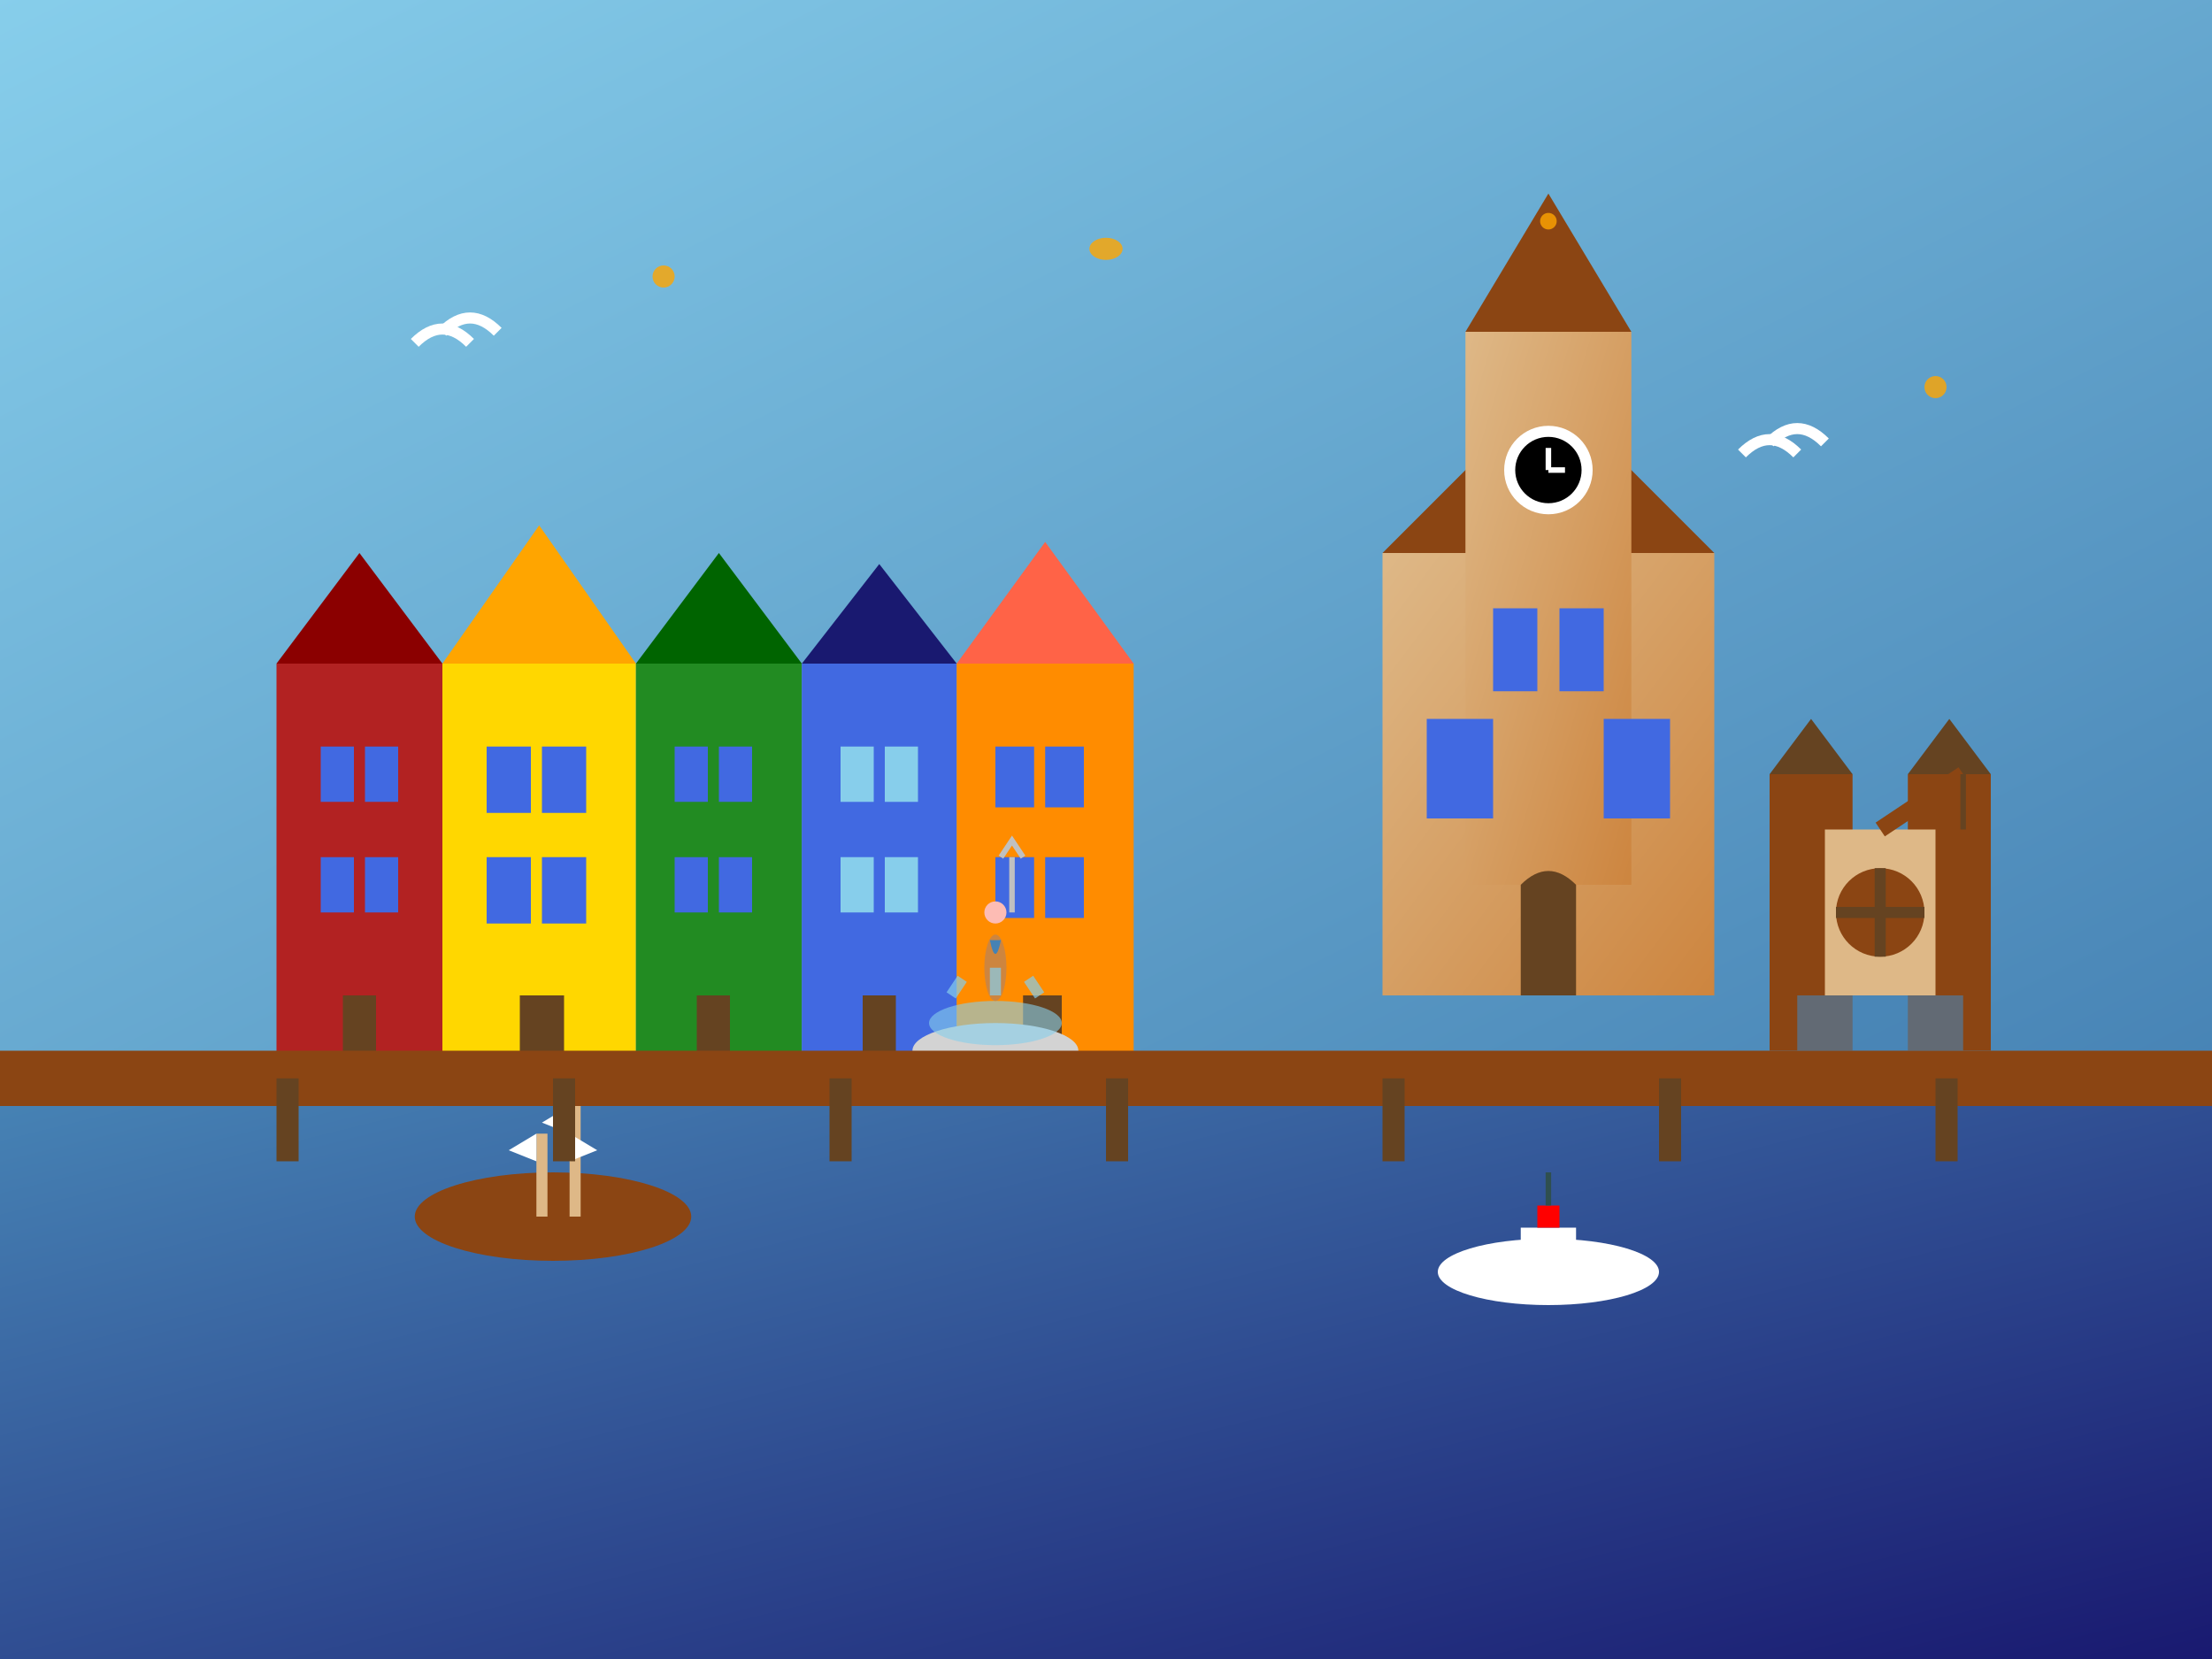 <svg xmlns="http://www.w3.org/2000/svg" viewBox="0 0 400 300" width="400" height="300">
  <rect x="0" y="0" width="400" height="300" fill="#333333" stroke="none"/>
  <defs>
    <linearGradient id="skyGradient" x1="0%" y1="0%" x2="100%" y2="100%">
      <stop offset="0%" style="stop-color:#87CEEB;stop-opacity:1" />
      <stop offset="100%" style="stop-color:#4682B4;stop-opacity:1" />
    </linearGradient>
    <linearGradient id="waterGradient" x1="0%" y1="0%" x2="100%" y2="100%">
      <stop offset="0%" style="stop-color:#4682B4;stop-opacity:1" />
      <stop offset="100%" style="stop-color:#191970;stop-opacity:1" />
    </linearGradient>
    <linearGradient id="buildingGrad" x1="0%" y1="0%" x2="100%" y2="100%">
      <stop offset="0%" style="stop-color:#DEB887;stop-opacity:1" />
      <stop offset="100%" style="stop-color:#CD853F;stop-opacity:1" />
    </linearGradient>
  </defs>
  
  <!-- Sky -->
  <rect width="400" height="200" fill="url(#skyGradient)"/>
  
  <!-- Baltic Sea -->
  <rect x="0" y="200" width="400" height="100" fill="url(#waterGradient)"/>
  
  <!-- Seagulls -->
  <g stroke="#FFFFFF" stroke-width="2" fill="none">
    <path d="M80 60 Q85 55 90 60"/>
    <path d="M75 62 Q80 57 85 62"/>
    <path d="M320 80 Q325 75 330 80"/>
    <path d="M315 82 Q320 77 325 82"/>
  </g>
  
  <!-- Historic buildings on Long Market -->
  <g transform="translate(50, 120)">
    <!-- Building 1 - Red brick -->
    <rect x="0" y="0" width="30" height="80" fill="#B22222"/>
    <polygon points="0,0 15,-20 30,0" fill="#8B0000"/>
    <rect x="8" y="15" width="6" height="10" fill="#4169E1"/>
    <rect x="16" y="15" width="6" height="10" fill="#4169E1"/>
    <rect x="8" y="35" width="6" height="10" fill="#4169E1"/>
    <rect x="16" y="35" width="6" height="10" fill="#4169E1"/>
    <rect x="12" y="60" width="6" height="20" fill="#654321"/>
    
    <!-- Building 2 - Golden -->
    <rect x="30" y="0" width="35" height="80" fill="#FFD700"/>
    <polygon points="30,0 47.5,-25 65,0" fill="#FFA500"/>
    <rect x="38" y="15" width="8" height="12" fill="#4169E1"/>
    <rect x="48" y="15" width="8" height="12" fill="#4169E1"/>
    <rect x="38" y="35" width="8" height="12" fill="#4169E1"/>
    <rect x="48" y="35" width="8" height="12" fill="#4169E1"/>
    <rect x="44" y="60" width="8" height="20" fill="#654321"/>
    
    <!-- Building 3 - Green -->
    <rect x="65" y="0" width="30" height="80" fill="#228B22"/>
    <polygon points="65,0 80,-20 95,0" fill="#006400"/>
    <rect x="72" y="15" width="6" height="10" fill="#4169E1"/>
    <rect x="80" y="15" width="6" height="10" fill="#4169E1"/>
    <rect x="72" y="35" width="6" height="10" fill="#4169E1"/>
    <rect x="80" y="35" width="6" height="10" fill="#4169E1"/>
    <rect x="76" y="60" width="6" height="20" fill="#654321"/>
    
    <!-- Building 4 - Blue -->
    <rect x="95" y="0" width="28" height="80" fill="#4169E1"/>
    <polygon points="95,0 109,-18 123,0" fill="#191970"/>
    <rect x="102" y="15" width="6" height="10" fill="#87CEEB"/>
    <rect x="110" y="15" width="6" height="10" fill="#87CEEB"/>
    <rect x="102" y="35" width="6" height="10" fill="#87CEEB"/>
    <rect x="110" y="35" width="6" height="10" fill="#87CEEB"/>
    <rect x="106" y="60" width="6" height="20" fill="#654321"/>
    
    <!-- Building 5 - Orange -->
    <rect x="123" y="0" width="32" height="80" fill="#FF8C00"/>
    <polygon points="123,0 139,-22 155,0" fill="#FF6347"/>
    <rect x="130" y="15" width="7" height="11" fill="#4169E1"/>
    <rect x="139" y="15" width="7" height="11" fill="#4169E1"/>
    <rect x="130" y="35" width="7" height="11" fill="#4169E1"/>
    <rect x="139" y="35" width="7" height="11" fill="#4169E1"/>
    <rect x="135" y="60" width="7" height="20" fill="#654321"/>
  </g>
  
  <!-- St. Mary's Church -->
  <g transform="translate(250, 60)">
    <!-- Main church body -->
    <rect x="0" y="40" width="60" height="80" fill="url(#buildingGrad)"/>
    <polygon points="0,40 30,10 60,40" fill="#8B4513"/>
    
    <!-- Tower -->
    <rect x="15" y="0" width="30" height="100" fill="url(#buildingGrad)"/>
    <polygon points="15,0 30,-25 45,0" fill="#8B4513"/>
    
    <!-- Clock -->
    <circle cx="30" cy="25" r="8" fill="#FFFFFF"/>
    <circle cx="30" cy="25" r="6" fill="#000000"/>
    <line x1="30" y1="25" x2="30" y2="21" stroke="#FFFFFF" stroke-width="1"/>
    <line x1="30" y1="25" x2="33" y2="25" stroke="#FFFFFF" stroke-width="1"/>
    
    <!-- Windows -->
    <rect x="20" y="50" width="8" height="15" fill="#4169E1"/>
    <rect x="32" y="50" width="8" height="15" fill="#4169E1"/>
    <rect x="8" y="70" width="12" height="18" fill="#4169E1"/>
    <rect x="40" y="70" width="12" height="18" fill="#4169E1"/>
    
    <!-- Main entrance -->
    <path d="M25 100 Q30 95 35 100 L35 120 L25 120 Z" fill="#654321"/>
  </g>
  
  <!-- Neptune Fountain -->
  <g transform="translate(180, 180)">
    <!-- Fountain base -->
    <ellipse cx="0" cy="10" rx="15" ry="5" fill="#D3D3D3"/>
    <ellipse cx="0" cy="5" rx="12" ry="4" fill="#87CEEB" opacity="0.6"/>
    
    <!-- Neptune statue -->
    <ellipse cx="0" cy="-5" rx="2" ry="6" fill="#CD853F"/>
    <circle cx="0" cy="-15" r="2" fill="#FDBCB4"/>
    <path d="M-1 -10 Q0 -5 1 -10" fill="#4682B4"/>
    <!-- Trident -->
    <line x1="3" y1="-15" x2="3" y2="-25" stroke="#C0C0C0" stroke-width="1"/>
    <path d="M1 -25 L3 -28 L5 -25" stroke="#C0C0C0" stroke-width="1" fill="none"/>
    
    <!-- Water jets -->
    <line x1="-8" y1="0" x2="-6" y2="-3" stroke="#87CEEB" stroke-width="2" opacity="0.7"/>
    <line x1="8" y1="0" x2="6" y2="-3" stroke="#87CEEB" stroke-width="2" opacity="0.7"/>
    <line x1="0" y1="0" x2="0" y2="-5" stroke="#87CEEB" stroke-width="2" opacity="0.7"/>
  </g>
  
  <!-- Crane Gate (Zuraw) -->
  <g transform="translate(320, 140)">
    <!-- Gate towers -->
    <rect x="0" y="0" width="15" height="50" fill="#8B4513"/>
    <rect x="25" y="0" width="15" height="50" fill="#8B4513"/>
    <polygon points="0,0 7.5,-10 15,0" fill="#654321"/>
    <polygon points="25,0 32.5,-10 40,0" fill="#654321"/>
    
    <!-- Central crane structure -->
    <rect x="10" y="10" width="20" height="30" fill="#DEB887"/>
    <circle cx="20" cy="25" r="8" fill="#8B4513"/>
    <line x1="20" y1="17" x2="20" y2="33" stroke="#654321" stroke-width="2"/>
    <line x1="12" y1="25" x2="28" y2="25" stroke="#654321" stroke-width="2"/>
    
    <!-- Crane arm -->
    <line x1="20" y1="10" x2="35" y2="0" stroke="#8B4513" stroke-width="3"/>
    <line x1="35" y1="0" x2="35" y2="10" stroke="#654321" stroke-width="1"/>
    
    <!-- Water gate -->
    <rect x="5" y="40" width="30" height="20" fill="#4682B4" opacity="0.6"/>
  </g>
  
  <!-- Ships and boats -->
  <g transform="translate(100, 220)">
    <!-- Historic ship -->
    <ellipse cx="0" cy="0" rx="25" ry="8" fill="#8B4513"/>
    <rect x="-3" y="-15" width="2" height="15" fill="#DEB887"/>
    <rect x="3" y="-20" width="2" height="20" fill="#DEB887"/>
    <polygon points="-3,-15 -8,-12 -3,-10" fill="#FFFFFF"/>
    <polygon points="3,-20 -2,-17 3,-15" fill="#FFFFFF"/>
    <polygon points="3,-15 8,-12 3,-10" fill="#FFFFFF"/>
  </g>
  
  <g transform="translate(280, 230)">
    <!-- Modern boat -->
    <ellipse cx="0" cy="0" rx="20" ry="6" fill="#FFFFFF"/>
    <rect x="-5" y="-8" width="10" height="8" fill="#FFFFFF"/>
    <rect x="-2" y="-12" width="4" height="4" fill="#FF0000"/>
    <line x1="0" y1="-12" x2="0" y2="-18" stroke="#2F4F4F" stroke-width="1"/>
  </g>
  
  <!-- Amber accents -->
  <g fill="#FFA500" opacity="0.8">
    <circle cx="120" cy="50" r="2"/>
    <circle cx="280" cy="40" r="1.5"/>
    <circle cx="350" cy="70" r="2"/>
    <ellipse cx="200" cy="45" rx="3" ry="2"/>
  </g>
  
  <!-- Dock -->
  <rect x="0" y="190" width="400" height="10" fill="#8B4513"/>
  <rect x="50" y="195" width="4" height="15" fill="#654321"/>
  <rect x="100" y="195" width="4" height="15" fill="#654321"/>
  <rect x="150" y="195" width="4" height="15" fill="#654321"/>
  <rect x="200" y="195" width="4" height="15" fill="#654321"/>
  <rect x="250" y="195" width="4" height="15" fill="#654321"/>
  <rect x="300" y="195" width="4" height="15" fill="#654321"/>
  <rect x="350" y="195" width="4" height="15" fill="#654321"/>
</svg>
